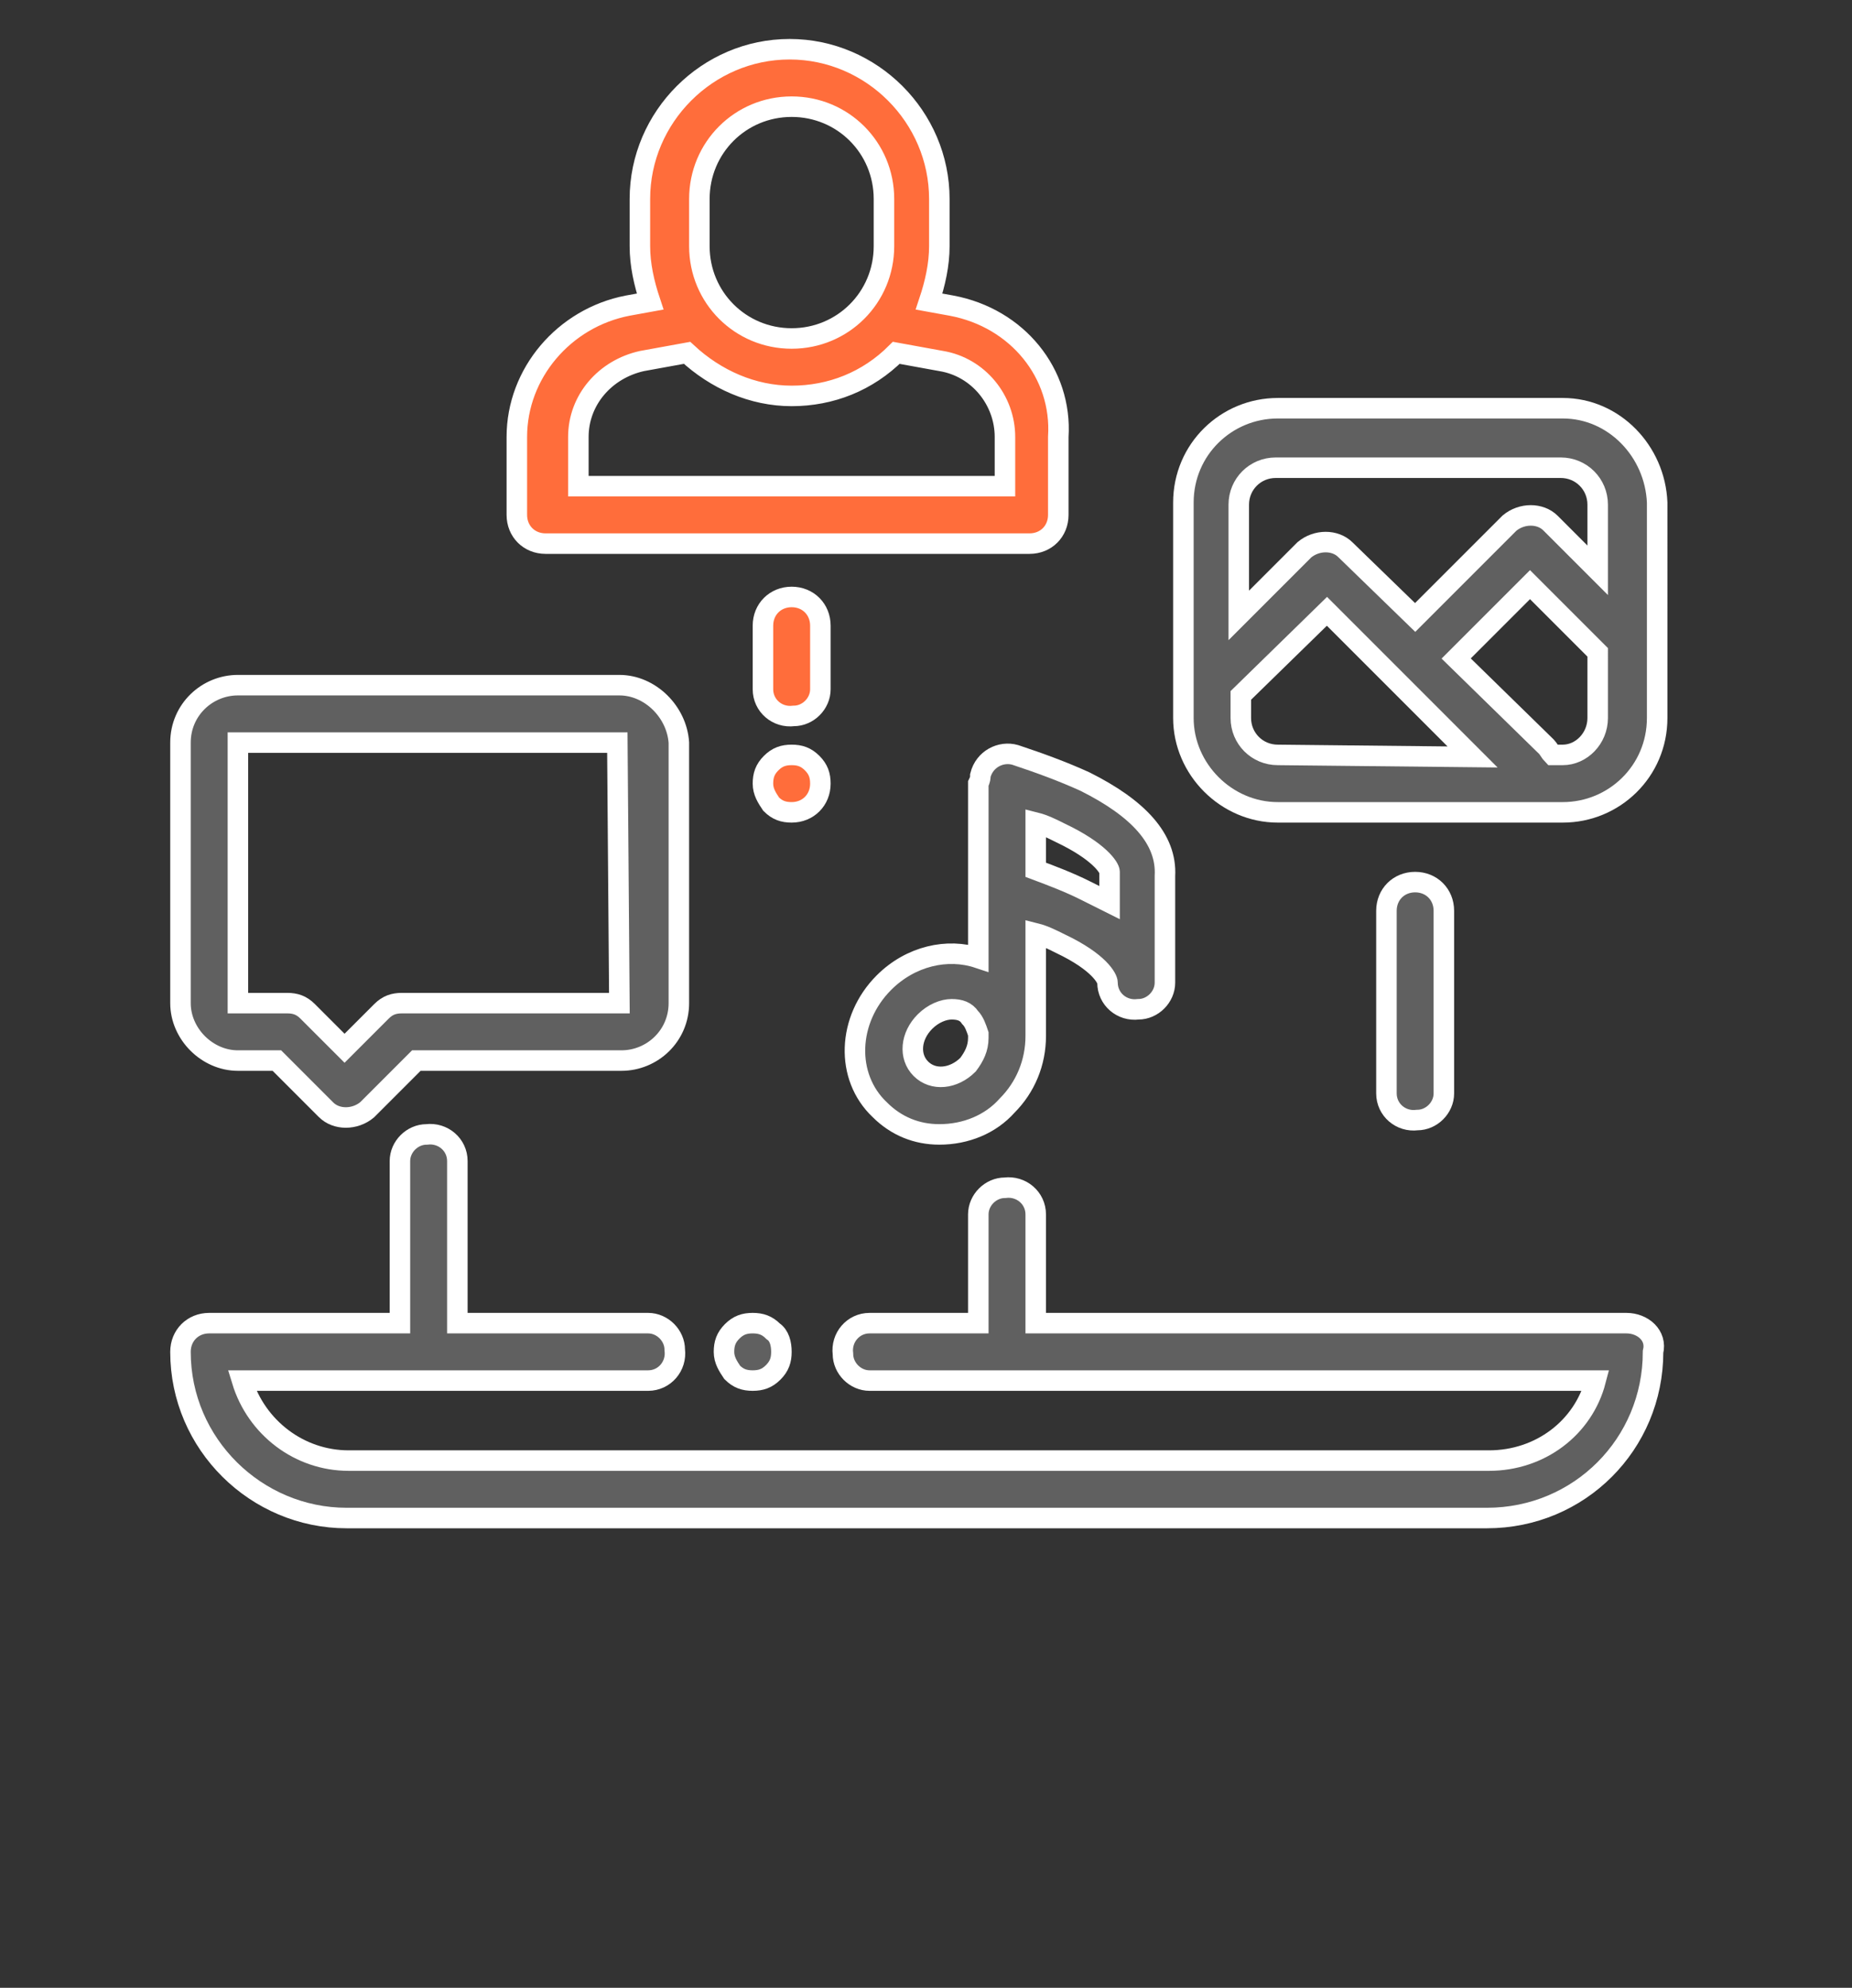<?xml version="1.0" encoding="utf-8"?>
<!-- Generator: Adobe Illustrator 27.6.1, SVG Export Plug-In . SVG Version: 6.00 Build 0)  -->
<svg version="1.1" id="Vrstva_1" xmlns="http://www.w3.org/2000/svg" xmlns:xlink="http://www.w3.org/1999/xlink" x="0px" y="0px"
	 width="90.3px" height="96.9px" viewBox="0 0 90.3 96.9" style="enable-background:new 0 0 90.3 96.9;" xml:space="preserve">
<rect x="0" y="0" width="90.3" height="96.9" fill="#333333" stroke="none"/>
<style type="text/css">
	.st0{fill:#FF6D3B;stroke:#FFFFFF;stroke-miterlimit:10;}
	.st1{fill:#606060;stroke:#FFFFFF;stroke-miterlimit:10;}
</style>
<g>
	<g>
		<g>
			<path class="st0" d="M28.2,23.7v-2.4c0-1.8,1.3-3.3,3.1-3.7l2.2-0.4c1.4,1.3,3.2,2.1,5.1,2.1c1.9,0,3.7-0.7,5.1-2.1l2.2,0.4
				c1.8,0.3,3.1,1.9,3.1,3.7v2.4H28.2z M34.1,9.7c0-2.5,2-4.5,4.5-4.5c2.5,0,4.5,2,4.5,4.5V12c0,2.5-2,4.5-4.5,4.5
				c-2.5,0-4.5-2-4.5-4.5V9.7z M46.4,14.9l-1.1-0.2c0.3-0.9,0.5-1.8,0.5-2.7V9.7c0-4-3.3-7.3-7.3-7.3c-4,0-7.3,3.3-7.3,7.3V12
				c0,0.9,0.2,1.8,0.5,2.7l-1.1,0.2c-3.1,0.6-5.4,3.3-5.4,6.4v3.8c0,0.8,0.6,1.4,1.4,1.4h23.6c0.8,0,1.4-0.6,1.4-1.4v-3.8
				C51.8,18.2,49.6,15.5,46.4,14.9z"/>
		</g>
		<g>
			<path class="st1" d="M79.3,64.5H50.5v-5.3c0-0.8-0.7-1.4-1.5-1.3c-0.7,0-1.3,0.6-1.3,1.3v5.3h-5.3c-0.8,0-1.4,0.7-1.3,1.5
				c0,0.7,0.6,1.3,1.3,1.3h35.4c-0.6,2.3-2.7,3.9-5.2,3.9H17c-2.4,0-4.5-1.6-5.2-3.9h19.8c0.8,0,1.4-0.7,1.3-1.5
				c0-0.7-0.6-1.3-1.3-1.3h-9.3v-7.9c0-0.8-0.7-1.4-1.5-1.3c-0.7,0-1.3,0.6-1.3,1.3v7.9h-9.3c-0.8,0-1.4,0.6-1.4,1.4
				c0,4.5,3.7,8.1,8.1,8.1h55.6c4.5,0,8.1-3.6,8.1-8.1C80.8,65.1,80.1,64.5,79.3,64.5z"/>
		</g>
		<g>
			<path class="st1" d="M37.7,64.9c-0.3-0.3-0.6-0.4-1-0.4c-0.4,0-0.7,0.1-1,0.4c-0.3,0.3-0.4,0.6-0.4,1c0,0.4,0.2,0.7,0.4,1
				c0.3,0.3,0.6,0.4,1,0.4c0.4,0,0.7-0.1,1-0.4c0.3-0.3,0.4-0.6,0.4-1C38.1,65.5,38,65.1,37.7,64.9z"/>
		</g>
		<g>
			<path class="st1" d="M77.9,27.8l-2.3-2.3c-0.5-0.5-1.4-0.5-2,0L69,30.1l-3.4-3.3c-0.5-0.5-1.4-0.5-2,0l-3.2,3.2v-5.4
				c0-1,0.8-1.8,1.8-1.8h13.9c1,0,1.8,0.8,1.8,1.8L77.9,27.8L77.9,27.8z M76.2,36.8h-0.5c-0.1-0.1-0.2-0.3-0.3-0.4L71,32.1l3.6-3.6
				l3.3,3.3V35C77.9,36,77.1,36.8,76.2,36.8z M62.3,36.8c-1,0-1.8-0.8-1.8-1.8v-1.1l4.2-4.1l7.1,7.1L62.3,36.8z M76.2,19.9H62.3
				c-2.5,0-4.6,2-4.6,4.6V35c0,2.5,2.1,4.6,4.6,4.6h13.9c2.5,0,4.6-2,4.6-4.6V24.5C80.7,22,78.7,19.9,76.2,19.9L76.2,19.9z"/>
		</g>
		<g>
			<path class="st1" d="M30.2,48.9H19.6c-0.4,0-0.7,0.1-1,0.4l-1.8,1.8L15,49.3c-0.3-0.3-0.6-0.4-1-0.4h-2.4V36.2h18.5L30.2,48.9z
				 M30.2,33.4H11.6c-1.5,0-2.8,1.2-2.8,2.8v12.7c0,1.5,1.3,2.8,2.8,2.8h1.9l2.4,2.4c0.5,0.5,1.4,0.5,2,0c0,0,0,0,0,0l2.4-2.4h10
				c1.5,0,2.8-1.2,2.8-2.8V36.2C33,34.7,31.7,33.4,30.2,33.4z"/>
		</g>
		<g>
			<path class="st1" d="M54.1,44c-0.4-0.2-0.8-0.4-1.2-0.6c-0.8-0.4-1.6-0.7-2.4-1v-2.3c0.4,0.1,0.8,0.3,1.2,0.5
				c1.9,0.9,2.4,1.7,2.4,1.9L54.1,44z M47.2,51.9c-0.7,0.7-1.7,0.8-2.3,0.2c-0.6-0.6-0.5-1.6,0.2-2.3c0.4-0.4,0.9-0.6,1.3-0.6
				c0.4,0,0.7,0.1,0.9,0.4c0.2,0.2,0.3,0.5,0.4,0.8v0.1c0,0,0,0.1,0,0.1C47.7,51.1,47.5,51.5,47.2,51.9z M52.9,38.1
				c-1.1-0.5-2.2-0.9-3.4-1.3c-0.7-0.2-1.5,0.2-1.7,1c0,0.1,0,0.2-0.1,0.4v8.5c-1.5-0.5-3.3-0.1-4.6,1.2c-1.8,1.8-1.9,4.6-0.2,6.2
				c0.8,0.8,1.8,1.2,2.9,1.2c1.3,0,2.5-0.5,3.3-1.4c0.9-0.9,1.4-2.1,1.4-3.4v-5c0.4,0.1,0.8,0.3,1.2,0.5c1.9,0.9,2.3,1.7,2.3,1.9
				c0,0.8,0.7,1.4,1.5,1.3c0.7,0,1.3-0.6,1.3-1.3v-5.2C56.9,40.9,55.5,39.4,52.9,38.1z"/>
		</g>
		<g>
			<path class="st1" d="M69,43c-0.8,0-1.4,0.6-1.4,1.4l0,0v8.9c0,0.8,0.7,1.4,1.5,1.3c0.7,0,1.3-0.6,1.3-1.3v-8.9
				C70.4,43.6,69.8,43,69,43L69,43z"/>
		</g>
		<g>
			<path class="st0" d="M38.6,29.1c-0.8,0-1.4,0.6-1.4,1.4v3.1c0,0.8,0.7,1.4,1.5,1.3c0.7,0,1.3-0.6,1.3-1.3v-3.1
				C40,29.7,39.4,29.1,38.6,29.1z"/>
		</g>
		<g>
			<path class="st0" d="M39.6,37.2c-0.3-0.3-0.6-0.4-1-0.4c-0.4,0-0.7,0.1-1,0.4c-0.3,0.3-0.4,0.6-0.4,1c0,0.4,0.2,0.7,0.4,1
				c0.3,0.3,0.6,0.4,1,0.4c0.8,0,1.4-0.6,1.4-1.4C40,37.8,39.9,37.5,39.6,37.2z"/>
		</g>
	</g>
</g>
</svg>
